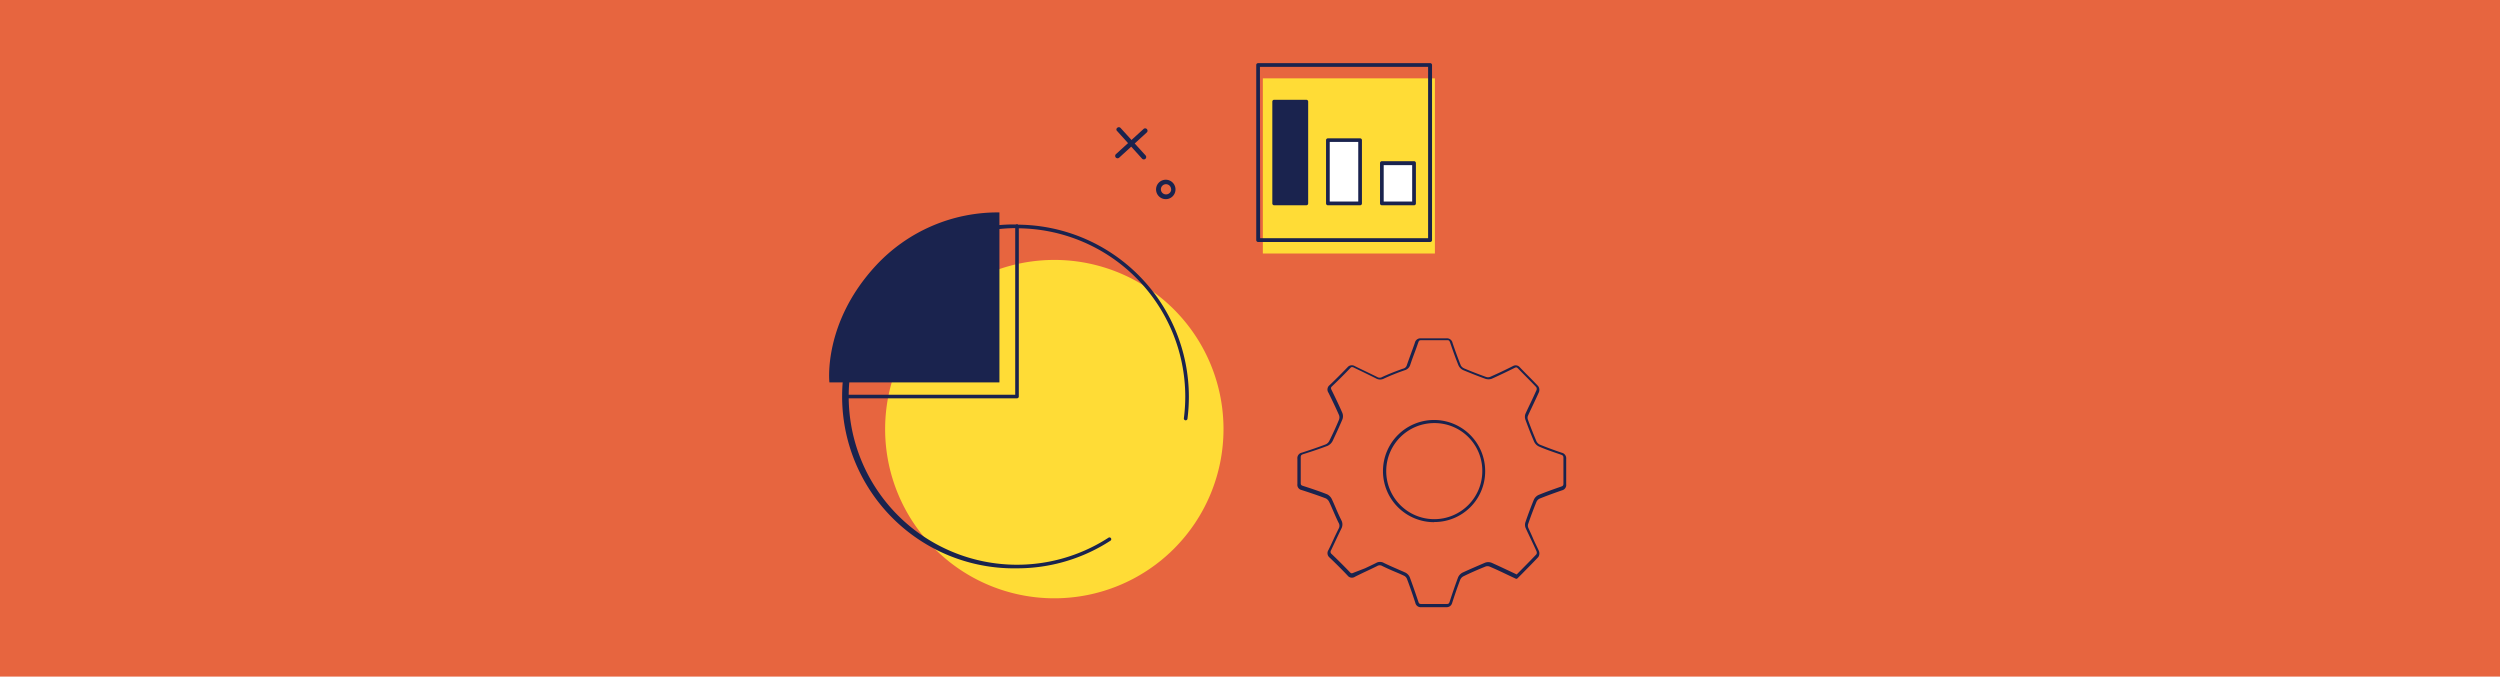 <svg id="Layer_1" data-name="Layer 1" xmlns="http://www.w3.org/2000/svg" viewBox="0 0 514.67 139.29"><defs><style>.cls-1{fill:#e7653f;}.cls-2{fill:#1a234e;}.cls-3{fill:#ffdc36;}.cls-4{fill:#fff;}</style></defs><rect class="cls-1" x="-8.13" y="-8.5" width="529.75" height="156.96"/><path class="cls-2" d="M229.58,32.07a.47.47,0,0,1,.16-.34l5.65-5.15a.49.49,0,1,1,.66.72l-5.65,5.16a.49.49,0,0,1-.82-.39Z"/><path class="cls-2" d="M229.83,26.67a.43.43,0,0,1,.16-.34.49.49,0,0,1,.69,0L235.84,32a.49.49,0,1,1-.73.66L230,27A.46.46,0,0,1,229.83,26.67Z"/><path class="cls-2" d="M238,38.88A2,2,0,1,1,240,41,2,2,0,0,1,238,38.88Zm3.09.14a1.05,1.05,0,1,0-1.1,1A1.07,1.07,0,0,0,241.12,39Z"/><path class="cls-3" d="M251.88,88.34a34.83,34.83,0,1,1-34.83-34.83A34.82,34.82,0,0,1,251.88,88.34Z"/><path class="cls-2" d="M170.75,78.73h35v-35a34.19,34.19,0,0,0-25.42,10.93C169.33,66.53,170.75,78.73,170.75,78.73Z"/><path class="cls-2" d="M209.36,117a35.4,35.4,0,1,1,0-70.79.38.38,0,0,1,0,.75,34.65,34.65,0,1,0,18.82,63.75.37.37,0,1,1,.4.62A35.24,35.24,0,0,1,209.36,117Z"/><path class="cls-2" d="M244.09,86.53a.38.38,0,0,1-.37-.42,35.42,35.42,0,0,0,.29-4.5A34.69,34.69,0,0,0,209.36,47a.38.38,0,0,1,0-.75,35.44,35.44,0,0,1,35.39,35.4,36.85,36.85,0,0,1-.29,4.59A.38.38,0,0,1,244.09,86.53Z"/><path class="cls-2" d="M209.36,82h-35a.37.37,0,0,1-.37-.37.36.36,0,0,1,.37-.37H209V46.58a.37.37,0,0,1,.37-.37.38.38,0,0,1,.37.37v35A.38.38,0,0,1,209.36,82Z"/><rect class="cls-3" x="259.98" y="16.13" width="35.42" height="36.06"/><rect class="cls-2" x="262.31" y="20.68" width="6.67" height="21.19"/><rect class="cls-4" x="273.37" y="28.79" width="6.67" height="13.08"/><rect class="cls-4" x="284.32" y="33.41" width="6.67" height="8.46"/><path class="cls-2" d="M294.42,49.82H259a.39.39,0,0,1-.38-.39V13.37A.38.38,0,0,1,259,13h35.43a.38.38,0,0,1,.38.39V49.43A.39.39,0,0,1,294.42,49.82Zm-35-.78H294V13.76H259.38Z"/><path class="cls-2" d="M268.93,42.26h-6.62a.38.38,0,0,1-.38-.39V20.92a.38.38,0,0,1,.38-.38h6.62a.38.38,0,0,1,.38.38V41.87A.38.38,0,0,1,268.93,42.26Zm-6.24-.77h5.86V21.31h-5.86Z"/><path class="cls-2" d="M280,42.26h-6.63a.38.38,0,0,1-.38-.39v-13a.38.38,0,0,1,.38-.39H280a.38.38,0,0,1,.38.39v13A.38.38,0,0,1,280,42.26Zm-6.25-.77h5.87V29.22h-5.87Z"/><path class="cls-2" d="M291.11,42.26h-6.63a.38.38,0,0,1-.38-.39v-8.3a.39.39,0,0,1,.38-.39h6.63a.39.39,0,0,1,.38.39v8.3A.38.38,0,0,1,291.11,42.26Zm-6.25-.77h5.86V34h-5.86Z"/><path class="cls-2" d="M297.88,125c-1.8,0-3.54,0-5.28,0a1.12,1.12,0,0,1-1.22-.87c-.65-2-1.2-3.56-1.75-5a1.25,1.25,0,0,0-.58-.6c-.65-.31-1.3-.59-2-.88s-1.65-.72-2.47-1.12a1,1,0,0,0-1.07,0c-.76.38-1.52.74-2.29,1.1s-1.51.72-2.25,1.09a1.12,1.12,0,0,1-1.55-.24c-1.14-1.2-2.38-2.44-3.69-3.69a1.16,1.16,0,0,1-.25-1.55c.35-.7.68-1.4,1-2.11s.72-1.52,1.09-2.27a1.16,1.16,0,0,0,0-1.24c-.39-.79-.74-1.6-1.08-2.38s-.54-1.26-.84-1.88a1.59,1.59,0,0,0-.69-.75c-1.76-.67-3.52-1.25-5-1.73a1.09,1.09,0,0,1-.87-1.21c0-1.91,0-3.62,0-5.22a1.16,1.16,0,0,1,.94-1.27c1.84-.6,3.39-1.12,4.92-1.71a1.56,1.56,0,0,0,.72-.72c.7-1.41,1.39-2.89,2-4.38a1.31,1.31,0,0,0,0-.89c-.72-1.65-1.51-3.26-2.18-4.63a1.14,1.14,0,0,1,.22-1.55c1.15-1.09,2.35-2.29,3.7-3.69a1.16,1.16,0,0,1,1.47-.26c.73.37,1.47.72,2.22,1.08s1.6.77,2.4,1.17a1,1,0,0,0,1.07,0c1.36-.62,2.8-1.19,4.28-1.71a1,1,0,0,0,.78-.74c.27-.78.56-1.56.84-2.34s.55-1.48.8-2.23a1.18,1.18,0,0,1,1.23-.93c1.84,0,3.53,0,5.27,0a1.17,1.17,0,0,1,1.26.94c.64,1.88,1.17,3.3,1.7,4.63a1.41,1.41,0,0,0,.69.62c1.46.62,3,1.21,4.49,1.75a1.25,1.25,0,0,0,.85,0c1.42-.63,3-1.36,4.71-2.23a1.11,1.11,0,0,1,1.39.23c.54.56,1.08,1.12,1.63,1.67.73.73,1.45,1.46,2.15,2.21a1.31,1.31,0,0,1,.18,1.26c-.38.85-.78,1.69-1.18,2.54s-.75,1.57-1.1,2.36a1.13,1.13,0,0,0,0,.75c.64,1.74,1.2,3.14,1.74,4.41a1.54,1.54,0,0,0,.69.73c1.59.65,3.19,1.22,4.54,1.68a1.18,1.18,0,0,1,.92,1.28c0,1.66,0,3.37,0,5.23a1.12,1.12,0,0,1-.85,1.23c-1.88.65-3.31,1.18-4.63,1.71a1.33,1.33,0,0,0-.64.66c-.58,1.42-1.15,2.93-1.73,4.61a1.15,1.15,0,0,0,.06.77c.34.75.69,1.49,1,2.23s.8,1.67,1.17,2.51a1.34,1.34,0,0,1-.14,1.27c-1.07,1.14-2.2,2.27-3.28,3.37l-1,1a.3.3,0,0,1-.35.06l-1.4-.66c-1.36-.65-2.64-1.26-4-1.84a1.22,1.22,0,0,0-.82,0c-1.58.64-3.1,1.3-4.52,2a1.45,1.45,0,0,0-.66.66c-.58,1.51-1.14,3.12-1.71,4.91A1.14,1.14,0,0,1,297.88,125Zm-2.62-.66q1.29,0,2.58,0l0,.31v-.31c.36,0,.48-.09.61-.5.58-1.8,1.14-3.42,1.73-5a2,2,0,0,1,1-1c1.43-.66,3-1.33,4.55-2a1.91,1.91,0,0,1,1.31,0c1.33.59,2.62,1.21,4,1.85l1.2.57.81-.82c1.09-1.1,2.21-2.23,3.27-3.36a.77.77,0,0,0,0-.59c-.37-.83-.77-1.66-1.16-2.49s-.71-1.49-1.05-2.24a1.73,1.73,0,0,1-.08-1.24c.58-1.69,1.15-3.21,1.74-4.64a2,2,0,0,1,1-1c1.33-.54,2.77-1.07,4.66-1.72.35-.13.43-.25.43-.63,0-1.86,0-3.58,0-5.25,0-.4-.09-.53-.5-.68-1.37-.47-3-1-4.57-1.69a2.12,2.12,0,0,1-1-1.06c-.55-1.28-1.11-2.69-1.75-4.44a1.76,1.76,0,0,1,0-1.22c.36-.8.74-1.59,1.12-2.38s.79-1.68,1.17-2.53a.74.74,0,0,0-.06-.57c-.7-.75-1.42-1.47-2.14-2.2-.55-.56-1.1-1.11-1.64-1.68-.17-.17-.27-.2-.34-.2a.79.79,0,0,0-.33.1c-1.75.87-3.3,1.61-4.73,2.25a2,2,0,0,1-1.31,0c-1.53-.55-3-1.14-4.53-1.77a2,2,0,0,1-1-1c-.54-1.33-1.06-2.77-1.71-4.66-.14-.42-.26-.52-.61-.52-1.83,0-3.54,0-5.29,0-.41,0-.54.1-.67.5-.26.75-.53,1.5-.81,2.24s-.57,1.55-.83,2.33a1.65,1.65,0,0,1-1.17,1.13c-1.47.51-2.89,1.08-4.22,1.69a1.66,1.66,0,0,1-1.63,0c-.79-.4-1.59-.78-2.38-1.17s-1.49-.71-2.23-1.08a.86.86,0,0,0-.35-.1c-.08,0-.19,0-.39.23-1.35,1.41-2.57,2.62-3.72,3.71-.28.27-.3.41-.09.82.68,1.38,1.47,3,2.19,4.66a1.86,1.86,0,0,1,0,1.39c-.64,1.5-1.33,3-2,4.41a2.23,2.23,0,0,1-1.05,1c-1.55.59-3.1,1.11-5,1.71-.41.14-.51.27-.51.66,0,1.62,0,3.34,0,5.25,0,.38.07.49.43.61,1.5.48,3.27,1.06,5,1.74a2.14,2.14,0,0,1,1,1.06c.29.62.57,1.26.84,1.9s.69,1.58,1.07,2.34a1.83,1.83,0,0,1,0,1.81c-.37.75-.72,1.5-1.08,2.26s-.67,1.42-1,2.12a.57.57,0,0,0,.12.82c1.32,1.26,2.57,2.51,3.72,3.71.19.21.32.24.4.24a1,1,0,0,0,.41-.13L281,117c.77-.36,1.53-.72,2.29-1.1a1.6,1.6,0,0,1,1.62,0c.8.39,1.64.76,2.44,1.11s1.32.57,2,.88a1.93,1.93,0,0,1,.9,1c.54,1.46,1.1,3.06,1.75,5,.12.36.24.45.59.45Zm0-16.84A10.52,10.52,0,1,1,305.75,97,10.44,10.44,0,0,1,295.22,107.47Zm.08-20.71v.31a9.89,9.89,0,1,0,9.82,9.9,9.82,9.82,0,0,0-9.82-9.9Z"/></svg>